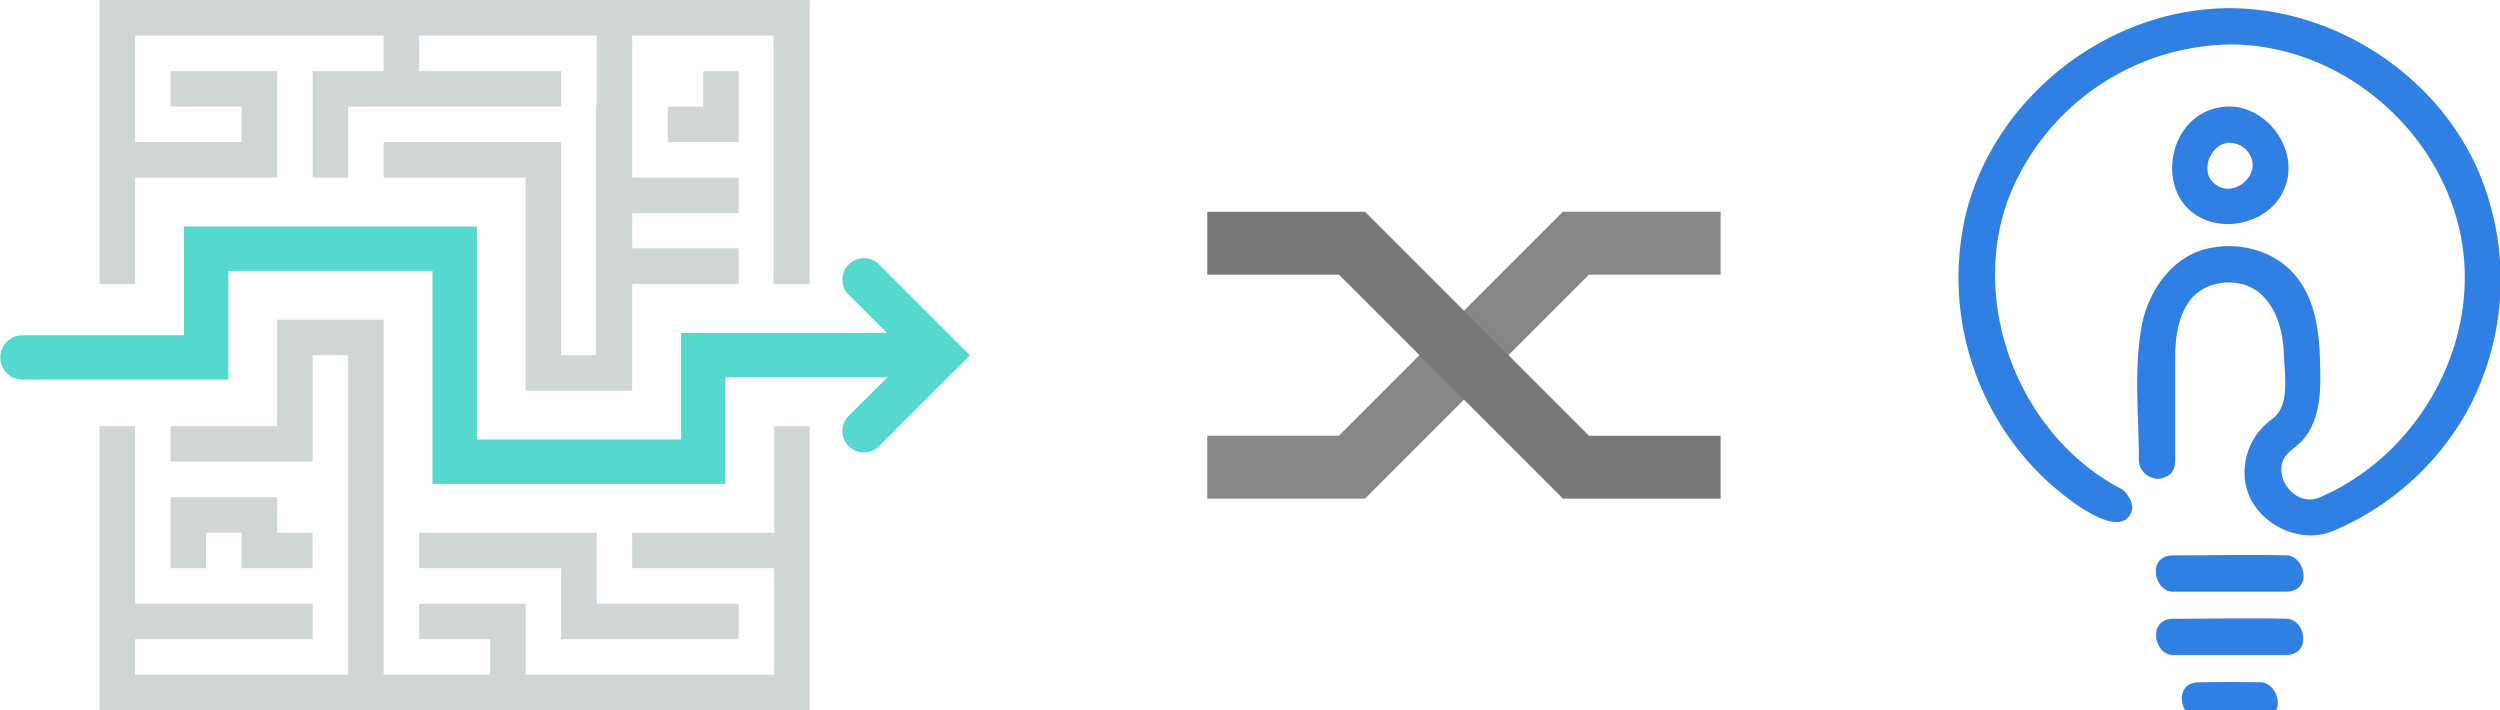 <?xml version="1.0" encoding="UTF-8" standalone="no"?> <svg xmlns:xlink="http://www.w3.org/1999/xlink" xmlns="http://www.w3.org/2000/svg" xmlns:svg="http://www.w3.org/2000/svg" width="476.744mm" height="135.467mm" viewBox="0 0 476.744 135.467" version="1.1" id="svg5" xml:space="preserve"><defs id="defs2"><path id="jtzyx" d="m 250.16,3523.42 c 2.91,0.06 5.3,3.48 3.92,6.32 -1.2,2.48 -4.95,3.25 -7.02,1.28 -2.4,-2.3 -1.12,-7.47 2.93,-7.6 h 0.17 m -0.08,2.69 c -1.48,0.02 -2.43,2.55 -0.64,3.3 1.25,0.53 2.99,-0.98 2.17,-2.42 -0.3,-0.54 -0.86,-0.89 -1.53,-0.88"></path><path id="jtzyy" d="m 250.24,3516.13 c 7.63,0.07 15,4.82 18.17,11.74 a 20.43,20.43 0 0 1 -0.72,18.21 20.54,20.54 0 0 1 -10,8.85 c -2.6,1 -5.92,-0.75 -6.41,-3.63 a 4.85,4.85 0 0 1 1.98,-4.7 c 1.37,-1 0.92,-3.25 0.87,-4.97 -0.1,-2.49 -1.28,-5.28 -4.24,-5.16 -1.04,0.04 -2.1,0.48 -2.73,1.35 -0.86,1.16 -1.08,2.72 -1.08,4.2 v 7.68 c -0.05,0.9 -0.45,1.07 -0.8,1.22 -0.8,0.36 -1.84,-0.29 -1.89,-1.22 0,-3.32 -0.39,-6.66 0.2,-9.96 0.46,-2.63 2.27,-5.18 4.85,-5.78 2.52,-0.59 5.36,0.22 6.88,2.42 1.44,2.07 1.5,4.77 1.52,7.17 0,1.8 -0.26,3.82 -1.79,5.06 -0.28,0.23 -0.66,0.5 -0.88,0.86 -0.83,1.44 0.81,3.68 2.6,2.94 7.03,-3.01 11.53,-10.67 10.68,-18.14 -0.95,-8.26 -8.4,-15.34 -17.12,-15.45 a 17.9,17.9 0 0 0 -16.7,11.65 c -2.76,7.86 1,17.47 8.56,21.36 0,0 1.04,0.9 0.58,1.8 -0.84,1.63 -3.9,-0.38 -6.16,-2.42 a 20.58,20.58 0 0 1 -5.98,-20.1 c 2.23,-8.44 10.42,-14.9 19.35,-14.98 z"></path><path id="jtzyz" d="m 254.4,3556.7 c 1.3,0.1 1.9,2.64 -0.07,2.69 h -8.45 c -1.37,-0.04 -1.92,-2.64 0,-2.69 2.84,0 5.68,-0.07 8.52,0"></path><path id="jtzyA" d="m 254.4,3561.4 c 1.35,0.1 1.8,2.64 -0.07,2.69 h -8.44 c -1.39,-0.04 -1.87,-2.64 0,-2.69 2.84,0 5.67,-0.07 8.51,0"></path><path id="jtzyB" d="m 252.46,3566.11 c 1.3,0.07 1.95,2.58 0,2.69 -1.55,0.02 -3.1,0 -4.66,0 -1.35,-0.03 -1.89,-2.59 -0.05,-2.69 1.57,-0.03 3.14,-0.03 4.71,0"></path></defs><g id="layer1" transform="translate(157.474,-30.62)"><g id="g2045"><g id="g414"><g id="g4128" transform="matrix(0.713,0,0,-0.713,10.015,80.911)"><g id="g4089" transform="translate(-46.83,42.02)"><path d="M 0,0 H -9.496 V -9.498 H 9.495 V 9.495 H 0 Z m -75.974,-113.959 v -9.499 h 37.987 V -142.45 H 9.495 v 9.496 H -28.49 v 18.995 z M -161.443,28.49 v -75.973 h 9.498 v 28.489 h 37.984 V 9.495 h -28.49 V 0 h 18.994 v -9.498 h -18.994 v 0.002 h -9.494 v 28.489 h 66.474 V 9.495 h -18.992 v -28.489 h 9.498 V 0 h 56.978 v 9.495 h -37.987 v 9.498 H -28.49 V 0 h -0.174 v -66.481 h -9.323 v 56.983 h -47.484 v -9.496 h 37.989 v -28.489 l -0.003,-28.492 h 28.492 v 28.492 H 9.495 v 9.579 h -28.488 v 9.411 H 9.495 v 9.499 H -18.993 V 18.993 H 18.818 V -47.483 H 28.49 V 28.49 Z M 18.992,-113.959 h -37.985 v -9.499 h 37.985 v -28.489 h -66.474 v 18.993 h -28.492 v -9.496 h 18.994 v -9.497 h -28.491 v 66.477 l 0.002,28.489 h -28.492 V -85.47 h -28.49 v -9.495 h 37.988 v 28.488 h 9.498 v -75.973 h -0.003 v -9.497 h -56.977 v 9.497 h 47.482 v 9.496 l -47.482,0.001 v 47.483 h -9.498 v -75.973 H 28.49 v 75.973 h -9.498 z m -161.443,9.496 v -18.995 h 9.496 v 9.499 h 9.498 v -9.499 h 18.994 v 9.499 h -9.498 v 9.496 z" style="fill:#d0d6d4;fill-opacity:1;fill-rule:nonzero;stroke:none" id="path4091"></path></g><path d="m 0,0 c -1.019,0.925 -2.377,1.489 -3.864,1.489 -3.175,0 -5.747,-2.575 -5.747,-5.749 0,-1.715 0.752,-3.256 1.943,-4.311 l 10.014,-9.928 -55.112,-0.022 v -28.491 h -54.605 V 9.967 h -78.348 v -29.081 h -43.175 c -3.28,0 -5.935,-2.656 -5.935,-5.935 0,-3.278 2.655,-5.936 5.935,-5.936 h 55.045 v 29.083 h 54.607 v -56.979 h 78.346 v 28.489 H 2.279 c 0.058,0 0.115,0.017 0.175,0.017 L -7.676,-40.43 c -1.185,-1.053 -1.935,-2.594 -1.935,-4.303 0,-3.175 2.572,-5.748 5.747,-5.748 1.718,0 3.257,0.75 4.311,1.946 l 24.045,24.045 z" style="fill:#55d8ce;fill-opacity:1;fill-rule:nonzero;stroke:none" id="path4103"></path></g><g id="g5280" transform="matrix(2.572,0,0,2.572,-375.587,-9011.302)" style="fill:#307fe2;fill-opacity:1"><g id="g126" style="fill:#307fe2;fill-opacity:1"><use fill="#808fa3" xlink:href="#jtzyx" id="use124" style="fill:#307fe2;fill-opacity:1"></use></g><g id="g132" style="fill:#307fe2;fill-opacity:1"><g id="g130" style="fill:#307fe2;fill-opacity:1"><use fill="#808fa3" xlink:href="#jtzyy" id="use128" style="fill:#307fe2;fill-opacity:1"></use></g></g><g id="g136" style="fill:#307fe2;fill-opacity:1"><use fill="#808fa3" xlink:href="#jtzyz" id="use134" style="fill:#307fe2;fill-opacity:1"></use></g><g id="g140" style="fill:#307fe2;fill-opacity:1"><use fill="#808fa3" xlink:href="#jtzyA" id="use138" style="fill:#307fe2;fill-opacity:1"></use></g><g id="g144" style="fill:#307fe2;fill-opacity:1"><use fill="#808fa3" xlink:href="#jtzyB" id="use142" style="fill:#307fe2;fill-opacity:1"></use></g></g><g id="g1224" transform="translate(17.772,3.252)"><g id="g2019"><g id="g1273" transform="translate(-15.629,8.725)" style="stroke-width:4;stroke-dasharray:none"><path style="fill:none;stroke:#878787;stroke-width:12;stroke-linecap:square;stroke-linejoin:miter;stroke-dasharray:none;stroke-opacity:1" d="M 76.608,107.739 H 98.189 L 119.551,86.377" id="path1242"></path><path style="fill:none;stroke:#878787;stroke-width:12;stroke-linecap:square;stroke-linejoin:miter;stroke-dasharray:none;stroke-opacity:1" d="m 162.495,65.015 h -21.582 l -21.362,21.362" id="path1242-3"></path></g><g id="g2011" transform="matrix(1,0,0,-1,-15.629,181.479)" style="stroke-width:4;stroke-dasharray:none"><path style="fill:none;stroke:#787878;stroke-width:12;stroke-linecap:square;stroke-linejoin:miter;stroke-dasharray:none;stroke-opacity:1" d="M 76.608,107.739 H 98.189 L 119.551,86.377" id="path2007"></path><path style="fill:none;stroke:#787878;stroke-width:12;stroke-linecap:square;stroke-linejoin:miter;stroke-dasharray:none;stroke-opacity:1" d="m 162.495,65.015 h -21.582 l -21.362,21.362" id="path2009"></path></g></g></g></g></g></g></svg> 